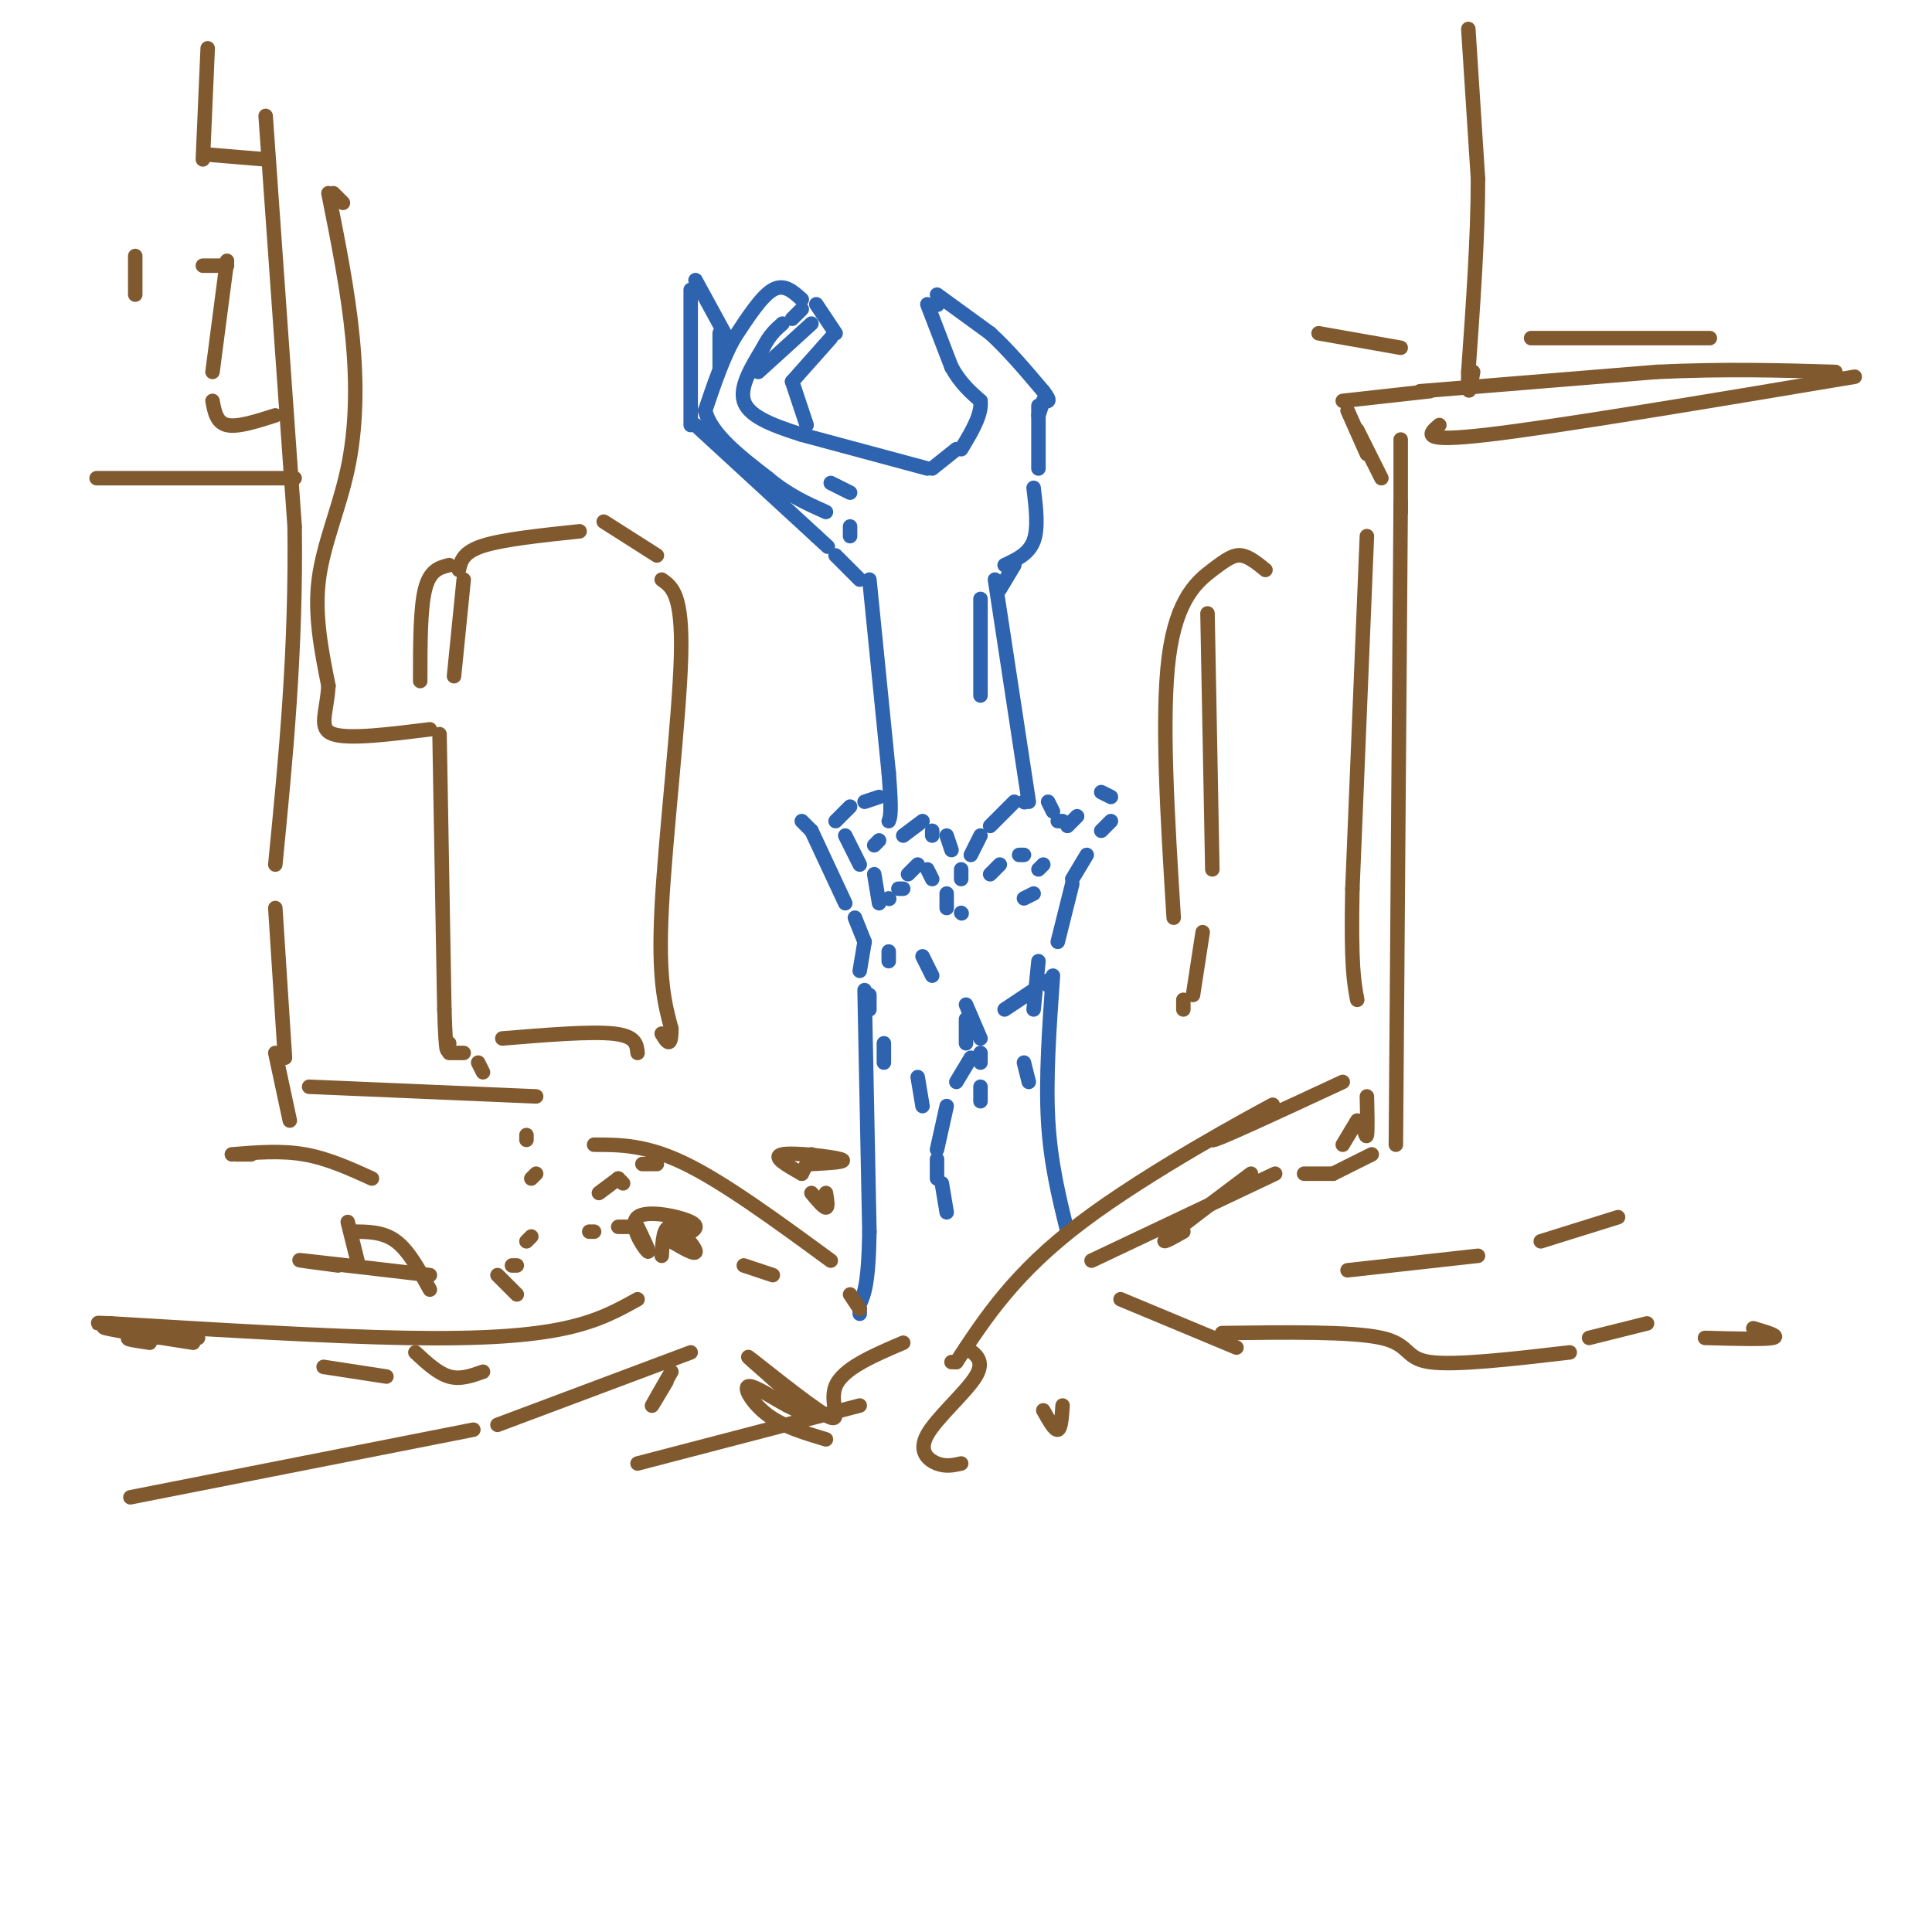 <svg viewBox='0 0 400 400' version='1.1' xmlns='http://www.w3.org/2000/svg' xmlns:xlink='http://www.w3.org/1999/xlink'><g fill='none' stroke='rgb(45,99,175)' stroke-width='3' stroke-linecap='round' stroke-linejoin='round'><path d='M192,63c0.000,0.000 5.000,13.000 5,13'/><path d='M197,76c1.833,3.333 3.917,5.167 6,7'/><path d='M203,83c0.333,2.833 -1.833,6.417 -4,10'/><path d='M194,63c0.000,0.000 0.100,0.100 0.1,0.1'/><path d='M194,61c0.000,0.000 11.000,8.000 11,8'/><path d='M205,69c3.667,3.333 7.333,7.667 11,12'/><path d='M216,81c1.833,2.333 0.917,2.167 0,2'/><path d='M216,83c0.000,0.000 -1.000,3.000 -1,3'/><path d='M215,84c0.000,0.000 0.000,13.000 0,13'/><path d='M198,93c0.000,0.000 -5.000,4.000 -5,4'/><path d='M192,97c0.000,0.000 -26.000,-7.000 -26,-7'/><path d='M166,90c-6.889,-2.156 -11.111,-4.044 -12,-7c-0.889,-2.956 1.556,-6.978 4,-11'/><path d='M158,72c1.333,-2.667 2.667,-3.833 4,-5'/><path d='M164,66c0.000,0.000 2.000,-2.000 2,-2'/><path d='M166,62c-1.833,-1.667 -3.667,-3.333 -6,-2c-2.333,1.333 -5.167,5.667 -8,10'/><path d='M152,70c-2.333,4.167 -4.167,9.583 -6,15'/><path d='M146,85c1.167,4.833 7.083,9.417 13,14'/><path d='M159,99c4.167,3.500 8.083,5.250 12,7'/><path d='M157,77c0.000,0.000 11.000,-10.000 11,-10'/><path d='M169,63c0.000,0.000 4.000,6.000 4,6'/><path d='M172,70c0.000,0.000 -8.000,9.000 -8,9'/><path d='M164,79c0.000,0.000 3.000,9.000 3,9'/><path d='M143,60c0.000,0.000 0.000,28.000 0,28'/><path d='M144,58c0.000,0.000 6.000,11.000 6,11'/><path d='M144,88c0.000,0.000 25.000,23.000 25,23'/><path d='M169,111c4.167,3.833 2.083,1.917 0,0'/><path d='M149,69c0.000,0.000 0.000,7.000 0,7'/><path d='M214,101c0.500,4.167 1.000,8.333 0,11c-1.000,2.667 -3.500,3.833 -6,5'/><path d='M210,117c0.000,0.000 -3.000,5.000 -3,5'/><path d='M173,115c0.000,0.000 5.000,5.000 5,5'/><path d='M172,100c0.000,0.000 4.000,2.000 4,2'/><path d='M176,109c0.000,0.000 0.000,2.000 0,2'/><path d='M203,124c0.000,0.000 0.000,20.000 0,20'/><path d='M206,120c0.000,0.000 7.000,46.000 7,46'/><path d='M180,120c0.000,0.000 4.000,40.000 4,40'/><path d='M184,160c0.667,8.333 0.333,9.167 0,10'/><path d='M182,165c0.000,0.000 -3.000,1.000 -3,1'/><path d='M176,167c0.000,0.000 -3.000,3.000 -3,3'/><path d='M175,173c0.000,0.000 3.000,6.000 3,6'/><path d='M181,175c0.000,0.000 1.000,-1.000 1,-1'/><path d='M187,173c0.000,0.000 4.000,-3.000 4,-3'/><path d='M193,172c0.000,0.000 0.000,1.000 0,1'/><path d='M196,173c0.000,0.000 1.000,3.000 1,3'/><path d='M199,180c0.000,0.000 0.000,2.000 0,2'/><path d='M201,177c0.000,0.000 2.000,-4.000 2,-4'/><path d='M205,171c0.000,0.000 5.000,-5.000 5,-5'/><path d='M212,166c0.000,0.000 0.100,0.100 0.1,0.1'/><path d='M217,166c0.000,0.000 1.000,2.000 1,2'/><path d='M219,170c0.000,0.000 1.000,0.000 1,0'/><path d='M223,169c-1.000,1.000 -2.000,2.000 -2,2c0.000,0.000 1.000,-1.000 2,-2'/><path d='M228,164c0.000,0.000 2.000,1.000 2,1'/><path d='M230,170c0.000,0.000 -2.000,2.000 -2,2'/><path d='M225,177c0.000,0.000 -3.000,5.000 -3,5'/><path d='M222,183c0.000,0.000 -3.000,12.000 -3,12'/><path d='M168,172c-1.000,-1.000 -2.000,-2.000 -2,-2c0.000,0.000 1.000,1.000 2,2'/><path d='M168,172c0.000,0.000 7.000,15.000 7,15'/><path d='M177,190c0.000,0.000 2.000,5.000 2,5'/><path d='M179,195c0.000,0.000 -1.000,6.000 -1,6'/><path d='M181,181c0.000,0.000 1.000,6.000 1,6'/><path d='M184,186c0.000,0.000 0.100,0.100 0.1,0.1'/><path d='M186,184c0.000,0.000 1.000,0.000 1,0'/><path d='M188,181c0.000,0.000 2.000,-2.000 2,-2'/><path d='M192,180c0.000,0.000 1.000,2.000 1,2'/><path d='M196,185c0.000,0.000 0.000,3.000 0,3'/><path d='M199,189c0.000,0.000 0.100,0.100 0.1,0.1'/><path d='M205,181c0.000,0.000 2.000,-2.000 2,-2'/><path d='M211,177c0.000,0.000 1.000,0.000 1,0'/><path d='M216,179c0.000,0.000 -1.000,1.000 -1,1'/><path d='M214,185c0.000,0.000 -2.000,1.000 -2,1'/><path d='M184,197c0.000,0.000 0.000,2.000 0,2'/><path d='M200,208c0.000,0.000 3.000,7.000 3,7'/><path d='M203,218c0.000,0.000 0.000,2.000 0,2'/><path d='M203,225c0.000,0.000 0.000,3.000 0,3'/><path d='M191,198c0.000,0.000 2.000,4.000 2,4'/><path d='M200,211c0.000,0.000 0.000,5.000 0,5'/><path d='M214,205c0.000,0.000 -6.000,4.000 -6,4'/><path d='M201,219c0.000,0.000 -3.000,5.000 -3,5'/><path d='M196,229c0.000,0.000 -2.000,9.000 -2,9'/><path d='M194,240c0.000,0.000 0.000,4.000 0,4'/><path d='M195,245c0.000,0.000 1.000,6.000 1,6'/><path d='M180,206c0.000,0.000 0.000,3.000 0,3'/><path d='M183,216c0.000,0.000 0.000,4.000 0,4'/><path d='M190,223c0.000,0.000 1.000,6.000 1,6'/><path d='M212,220c0.000,0.000 1.000,4.000 1,4'/><path d='M215,199c0.000,0.000 -1.000,10.000 -1,10'/><path d='M217,203c0.000,0.000 0.000,1.000 0,1'/><path d='M218,202c-0.750,10.583 -1.500,21.167 -1,30c0.500,8.833 2.250,15.917 4,23'/><path d='M179,205c0.000,0.000 1.000,50.000 1,50'/><path d='M180,255c-0.167,10.833 -1.083,12.917 -2,15'/><path d='M178,271c0.000,0.000 0.000,1.000 0,1'/></g>
<g fill='none' stroke='rgb(129,89,47)' stroke-width='3' stroke-linecap='round' stroke-linejoin='round'><path d='M197,282c0.000,0.000 1.000,0.000 1,0'/><path d='M198,282c6.060,-9.262 12.119,-18.524 26,-29c13.881,-10.476 35.583,-22.167 39,-24c3.417,-1.833 -11.452,6.190 -12,7c-0.548,0.810 13.226,-5.595 27,-12'/><path d='M226,261c0.000,0.000 38.000,-18.000 38,-18'/><path d='M245,255c-2.667,1.500 -5.333,3.000 -3,1c2.333,-2.000 9.667,-7.500 17,-13'/><path d='M172,261c-10.917,-8.000 -21.833,-16.000 -30,-20c-8.167,-4.000 -13.583,-4.000 -19,-4'/><path d='M166,243c-3.156,-1.778 -6.311,-3.556 -4,-4c2.311,-0.444 10.089,0.444 12,1c1.911,0.556 -2.044,0.778 -6,1'/><path d='M168,239c0.000,0.000 -2.000,4.000 -2,4'/><path d='M171,247c0.250,1.500 0.500,3.000 0,3c-0.500,0.000 -1.750,-1.500 -3,-3'/><path d='M136,241c0.000,0.000 -3.000,0.000 -3,0'/><path d='M128,244c0.000,0.000 1.000,1.000 1,1'/><path d='M128,244c0.000,0.000 -4.000,3.000 -4,3'/><path d='M109,235c0.000,0.000 0.000,1.000 0,1'/><path d='M111,243c0.000,0.000 -1.000,1.000 -1,1'/><path d='M109,257c0.000,0.000 1.000,-1.000 1,-1'/><path d='M122,255c0.000,0.000 1.000,0.000 1,0'/><path d='M130,254c0.000,0.000 -2.000,0.000 -2,0'/><path d='M132,254c1.411,2.917 2.821,5.833 2,5c-0.821,-0.833 -3.875,-5.417 -2,-7c1.875,-1.583 8.679,-0.167 11,1c2.321,1.167 0.161,2.083 -2,3'/><path d='M139,257c2.622,1.533 5.244,3.067 5,2c-0.244,-1.067 -3.356,-4.733 -5,-5c-1.644,-0.267 -1.822,2.867 -2,6'/><path d='M154,262c0.000,0.000 6.000,2.000 6,2'/><path d='M176,268c0.000,0.000 2.000,3.000 2,3'/><path d='M187,278c-6.268,2.681 -12.536,5.362 -14,9c-1.464,3.638 1.876,8.233 -2,6c-3.876,-2.233 -14.967,-11.293 -16,-12c-1.033,-0.707 7.990,6.941 11,10c3.010,3.059 0.005,1.530 -3,0'/><path d='M163,291c-2.369,-1.202 -6.792,-4.208 -8,-4c-1.208,0.208 0.798,3.631 4,6c3.202,2.369 7.601,3.685 12,5'/><path d='M200,279c2.006,1.357 4.012,2.714 2,6c-2.012,3.286 -8.042,8.500 -10,12c-1.958,3.500 0.155,5.286 2,6c1.845,0.714 3.423,0.357 5,0'/><path d='M216,292c1.167,2.083 2.333,4.167 3,4c0.667,-0.167 0.833,-2.583 1,-5'/><path d='M232,269c0.000,0.000 24.000,10.000 24,10'/><path d='M253,276c13.467,-0.178 26.933,-0.356 33,1c6.067,1.356 4.733,4.244 10,5c5.267,0.756 17.133,-0.622 29,-2'/><path d='M329,277c0.000,0.000 12.000,-3.000 12,-3'/><path d='M353,277c6.167,0.167 12.333,0.333 14,0c1.667,-0.333 -1.167,-1.167 -4,-2'/><path d='M279,263c0.000,0.000 27.000,-3.000 27,-3'/><path d='M319,257c0.000,0.000 16.000,-5.000 16,-5'/><path d='M178,291c0.000,0.000 -46.000,12.000 -46,12'/><path d='M138,286c-1.583,2.667 -3.167,5.333 -3,5c0.167,-0.333 2.083,-3.667 4,-7'/><path d='M143,280c0.000,0.000 -40.000,15.000 -40,15'/><path d='M98,296c0.000,0.000 -71.000,14.000 -71,14'/><path d='M132,269c-4.022,2.244 -8.044,4.489 -15,6c-6.956,1.511 -16.844,2.289 -33,2c-16.156,-0.289 -38.578,-1.644 -61,-3'/><path d='M23,274c-8.000,-0.333 2.500,0.333 13,1'/><path d='M41,277c-6.167,-0.083 -12.333,-0.167 -14,0c-1.667,0.167 1.167,0.583 4,1'/><path d='M28,275c-4.000,-0.250 -8.000,-0.500 -6,0c2.000,0.500 10.000,1.750 18,3'/><path d='M67,283c0.000,0.000 13.000,2.000 13,2'/><path d='M100,284c-2.333,0.833 -4.667,1.667 -7,1c-2.333,-0.667 -4.667,-2.833 -7,-5'/><path d='M89,267c-2.167,-4.000 -4.333,-8.000 -7,-10c-2.667,-2.000 -5.833,-2.000 -9,-2'/><path d='M72,253c0.000,0.000 2.000,8.000 2,8'/><path d='M70,262c-5.083,-0.667 -10.167,-1.333 -7,-1c3.167,0.333 14.583,1.667 26,3'/><path d='M103,264c0.000,0.000 4.000,4.000 4,4'/><path d='M107,262c0.000,0.000 -1.000,0.000 -1,0'/><path d='M77,244c-4.583,-2.083 -9.167,-4.167 -14,-5c-4.833,-0.833 -9.917,-0.417 -15,0'/><path d='M52,239c0.000,0.000 -3.000,0.000 -3,0'/><path d='M304,6c0.000,0.000 2.000,31.000 2,31'/><path d='M306,37c0.000,11.833 -1.000,25.917 -2,40'/><path d='M304,77c-0.167,6.667 0.417,3.333 1,0'/><path d='M294,81c0.000,0.000 49.000,-4.000 49,-4'/><path d='M343,77c14.333,-0.667 25.667,-0.333 37,0'/><path d='M317,70c0.000,0.000 37.000,0.000 37,0'/><path d='M296,81c0.000,0.000 -18.000,2.000 -18,2'/><path d='M279,85c0.000,0.000 4.000,9.000 4,9'/><path d='M283,111c0.000,0.000 -3.000,73.000 -3,73'/><path d='M280,184c-0.333,16.000 0.333,19.500 1,23'/><path d='M284,239c0.000,0.000 -8.000,4.000 -8,4'/><path d='M276,243c0.000,0.000 -6.000,0.000 -6,0'/><path d='M281,232c0.000,0.000 -3.000,5.000 -3,5'/><path d='M283,227c0.083,3.583 0.167,7.167 0,8c-0.167,0.833 -0.583,-1.083 -1,-3'/><path d='M290,91c0.000,0.000 0.000,15.000 0,15'/><path d='M290,104c0.000,0.000 -1.000,133.000 -1,133'/><path d='M298,88c-2.167,1.833 -4.333,3.667 10,2c14.333,-1.667 45.167,-6.833 76,-12'/><path d='M290,72c0.000,0.000 -17.000,-3.000 -17,-3'/><path d='M281,89c0.000,0.000 5.000,10.000 5,10'/><path d='M43,10c0.000,0.000 -1.000,23.000 -1,23'/><path d='M43,32c0.000,0.000 12.000,1.000 12,1'/><path d='M55,24c0.000,0.000 6.000,85.000 6,85'/><path d='M61,109c0.333,25.833 -1.833,47.917 -4,70'/><path d='M42,55c0.000,0.000 5.000,0.000 5,0'/><path d='M47,54c0.000,0.000 -3.000,23.000 -3,23'/><path d='M44,83c0.417,2.250 0.833,4.500 3,5c2.167,0.500 6.083,-0.750 10,-2'/><path d='M28,53c0.000,0.000 0.000,8.000 0,8'/><path d='M20,99c0.000,0.000 41.000,0.000 41,0'/><path d='M71,42c0.000,0.000 -2.000,-2.000 -2,-2'/><path d='M68,40c2.036,10.179 4.071,20.357 5,30c0.929,9.643 0.750,18.750 -1,27c-1.750,8.250 -5.071,15.643 -6,23c-0.929,7.357 0.536,14.679 2,22'/><path d='M68,142c-0.356,5.689 -2.244,8.911 1,10c3.244,1.089 11.622,0.044 20,-1'/><path d='M91,152c0.000,0.000 1.000,57.000 1,57'/><path d='M92,209c0.333,10.667 0.667,8.833 1,7'/><path d='M57,188c0.000,0.000 2.000,31.000 2,31'/><path d='M96,120c0.000,0.000 -2.000,20.000 -2,20'/><path d='M95,118c0.417,-1.833 0.833,-3.667 5,-5c4.167,-1.333 12.083,-2.167 20,-3'/><path d='M125,108c0.000,0.000 11.000,7.000 11,7'/><path d='M137,120c2.178,1.533 4.356,3.067 4,16c-0.356,12.933 -3.244,37.267 -4,52c-0.756,14.733 0.622,19.867 2,25'/><path d='M139,213c0.000,4.333 -1.000,2.667 -2,1'/><path d='M93,117c-2.000,0.500 -4.000,1.000 -5,5c-1.000,4.000 -1.000,11.500 -1,19'/><path d='M262,118c-1.708,-1.393 -3.417,-2.786 -5,-3c-1.583,-0.214 -3.042,0.750 -6,3c-2.958,2.250 -7.417,5.786 -9,18c-1.583,12.214 -0.292,33.107 1,54'/><path d='M250,127c0.000,0.000 1.000,53.000 1,53'/><path d='M249,193c0.000,0.000 -2.000,13.000 -2,13'/><path d='M245,207c0.000,0.000 0.000,2.000 0,2'/><path d='M104,215c9.167,-0.750 18.333,-1.500 23,-1c4.667,0.500 4.833,2.250 5,4'/><path d='M64,225c0.000,0.000 47.000,2.000 47,2'/><path d='M100,222c0.000,0.000 -1.000,-2.000 -1,-2'/><path d='M96,218c0.000,0.000 -3.000,0.000 -3,0'/><path d='M57,218c0.000,0.000 3.000,14.000 3,14'/></g>
</svg>